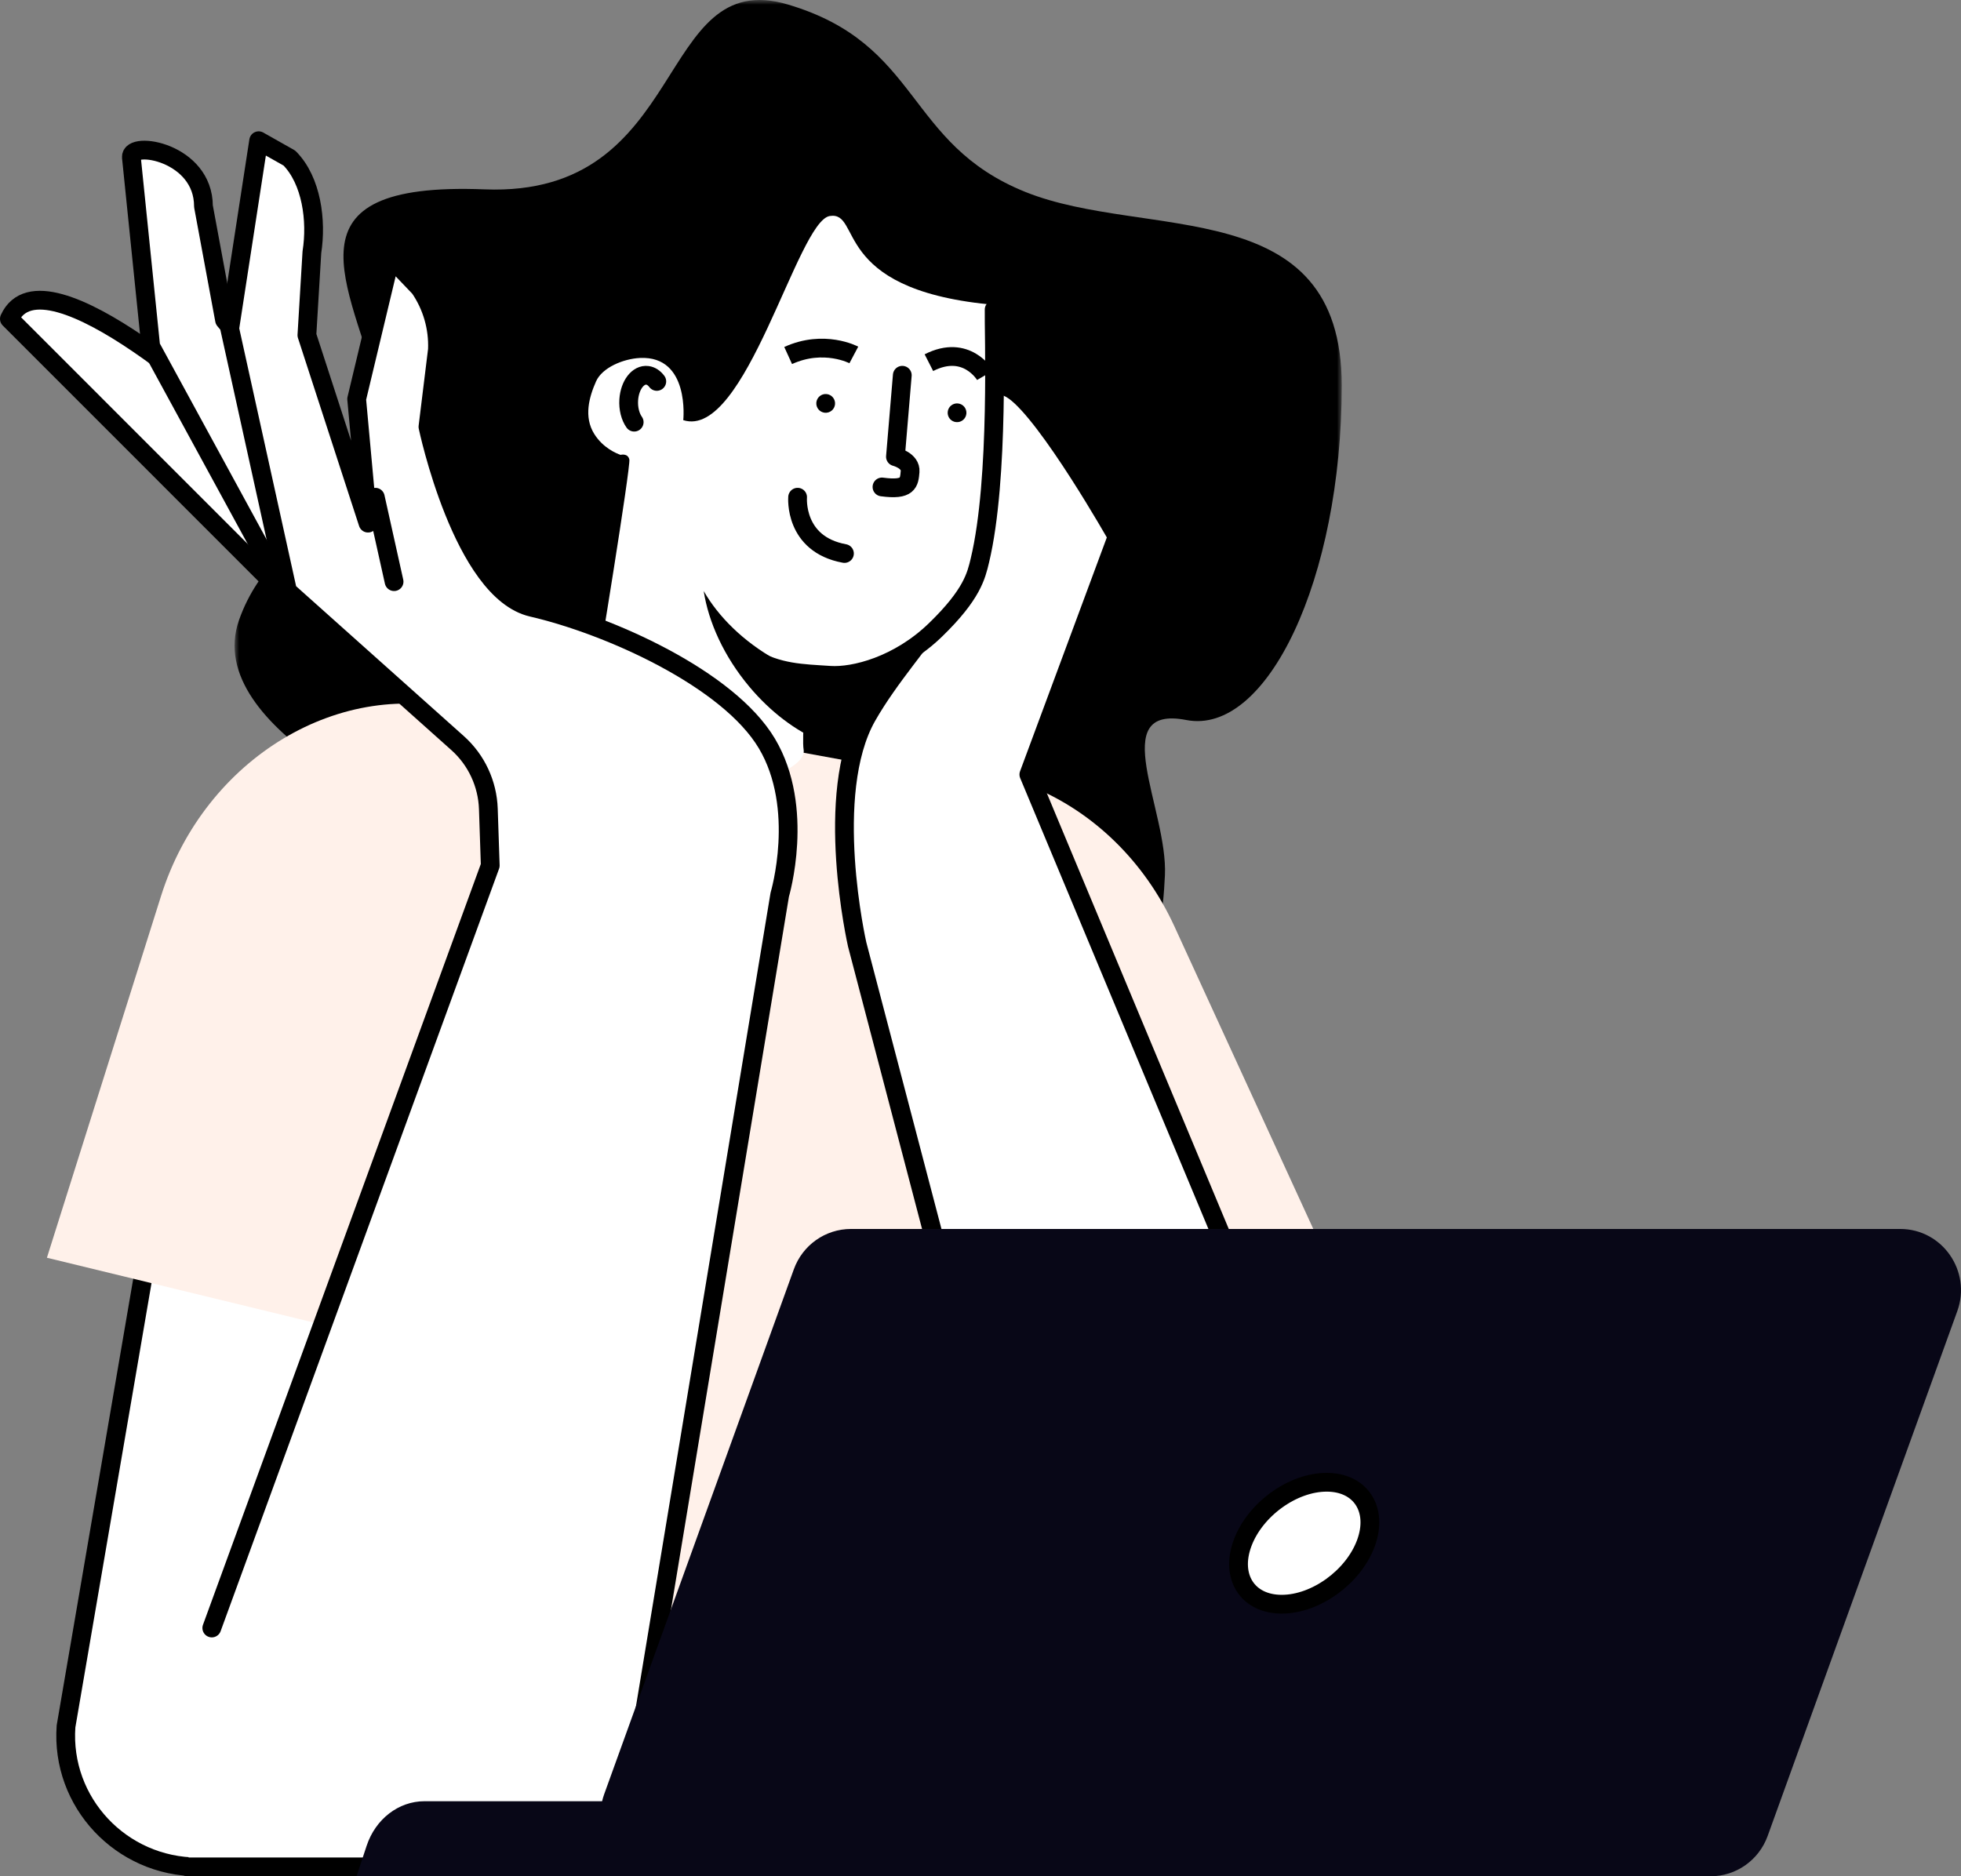 <svg width="209" height="200" viewBox="0 0 209 200" fill="none" xmlns="http://www.w3.org/2000/svg">
<rect x="0" y="0" width="209" height="200" fill="#808080" stroke="none"/>
<mask id="mask0_1707_28726" style="mask-type:alpha" maskUnits="userSpaceOnUse" x="25" y="0" width="118" height="109">
<path fill-rule="evenodd" clip-rule="evenodd" d="M143 0H25V109H143V0Z" fill="white"/>
</mask>
<g mask="url(#mask0_1707_28726)">
<path fill-rule="evenodd" clip-rule="evenodd" d="M45.842 87.55C45.842 87.55 21.325 77.925 25.473 66.102C29.622 54.278 43.552 53.831 40.447 42.052C37.34 30.276 29.71 19.318 51.651 20.185C73.593 21.051 69.758 -3.74 83.988 0.485C98.22 4.709 96.447 15.296 109.287 20.462C122.127 25.632 143.009 20.463 143 41.106C142.996 61.752 135.029 78.42 126.432 76.749C117.837 75.076 124.483 86.327 124.155 93.307C123.822 100.284 121.97 122.667 94.625 96.95C67.283 71.228 61.235 92.486 45.842 87.55" fill="black"/>
</g>
<path fill-rule="evenodd" clip-rule="evenodd" d="M96.63 157L141 133.245L125.163 98.739C118.743 84.749 103.388 78.246 90.862 84.218C78.339 90.188 73.391 106.367 79.812 120.356L96.63 157Z" fill="#FFF1EA"/>
<path fill-rule="evenodd" clip-rule="evenodd" d="M57 75L57.599 197H100.624L99.506 137.169C99.506 137.169 117.733 119.582 106.144 100.726L94.557 81.869L57 75Z" fill="#FFF1EA"/>
<path fill-rule="evenodd" clip-rule="evenodd" d="M112.791 182.447L91.356 100.672C91.356 100.672 87.696 84.627 92.402 76.346C97.106 68.065 106.517 60.82 103.381 52.539C100.243 44.258 104.426 39.083 108.085 41.67C111.745 44.258 119.064 57.197 119.064 57.197L109.654 82.558L152 184H121.678L112.791 182.447Z" fill="white"/>
<path fill-rule="evenodd" clip-rule="evenodd" d="M112.791 182.447L91.356 100.672C91.356 100.672 87.696 84.627 92.402 76.346C97.106 68.065 106.517 60.82 103.381 52.539C100.243 44.258 104.426 39.083 108.085 41.67C111.745 44.258 119.064 57.197 119.064 57.197L109.654 82.558L152 184H121.678L112.791 182.447Z" fill="white" stroke="black" stroke-width="2" stroke-linecap="round" stroke-linejoin="round"/>
<path fill-rule="evenodd" clip-rule="evenodd" d="M16.123 131L7.036 184.024C6.457 192.118 12.918 199 21.093 199L43 139.465L16.123 131Z" fill="white"/>
<path fill-rule="evenodd" clip-rule="evenodd" d="M16.123 131L7.036 184.024C6.457 192.118 12.918 199 21.093 199L43 139.465L16.123 131Z" stroke="black" stroke-width="2" stroke-linecap="round" stroke-linejoin="round"/>
<path fill-rule="evenodd" clip-rule="evenodd" d="M5 134.068L54.116 146L65.574 109.683C70.218 94.96 63.149 79.849 49.779 75.933C36.412 72.018 21.811 80.778 17.166 95.5L5 134.068Z" fill="#FFF1EA"/>
<path fill-rule="evenodd" clip-rule="evenodd" d="M72.822 44.785C72.822 44.785 73.548 37.904 68.213 38.157C66.423 38.242 64.177 39.186 63.527 40.652C62.792 42.308 62.187 44.437 63.343 46.27C64.276 47.751 65.691 48.331 66.138 48.487C66.138 48.487 66.91 48.272 67.075 48.978C67.239 49.683 63.648 71.775 63.458 72.563C63.268 73.349 61.797 77.294 62.024 77.948C62.252 78.603 66.672 84.423 74.807 83.975C82.941 83.528 85.872 81.273 85.651 79.93C85.431 78.587 85.927 73.342 86.013 72.43C86.1 71.518 86.52 71.596 86.953 71.655C89.636 72.022 94.653 70.625 98.801 66.784C102.918 62.97 103.369 60.967 103.775 59.354C105.982 50.569 106.608 32.564 105.379 32.44C88.511 30.748 91.899 22.486 88.438 23.025C84.977 23.564 79.469 46.918 72.822 44.785" fill="white"/>
<path d="M80 70.06C82.978 71.783 85.46 71.783 88.452 71.984C91.019 72.156 95.766 70.959 99.707 67.14C103.617 63.349 104.046 61.358 104.432 59.754C106.528 51.023 105.895 35.045 105.955 33" stroke="black" stroke-width="2" stroke-linecap="round" stroke-linejoin="round"/>
<path d="M96.165 40L95.435 48.683C95.435 48.683 97.094 49.094 96.996 50.267C96.897 51.441 96.826 52.291 94 51.906" stroke="black" stroke-width="2" stroke-linecap="round" stroke-linejoin="round"/>
<path d="M91 37.835C91 37.835 87.827 36.151 84 37.896" stroke="black" stroke-width="2"/>
<path d="M105 40C105 40 103.019 36.609 99 38.658" stroke="black" stroke-width="2"/>
<path fill-rule="evenodd" clip-rule="evenodd" d="M101.005 43.906C100.952 44.456 101.356 44.944 101.906 44.995C102.456 45.047 102.944 44.644 102.996 44.094C103.047 43.544 102.643 43.056 102.093 43.005C101.544 42.953 101.057 43.356 101.005 43.906" fill="black"/>
<path fill-rule="evenodd" clip-rule="evenodd" d="M87.004 42.906C86.953 43.456 87.356 43.944 87.906 43.995C88.457 44.047 88.944 43.644 88.996 43.094C89.047 42.544 88.643 42.056 88.093 42.005C87.544 41.953 87.057 42.356 87.004 42.906" fill="black"/>
<path d="M85.008 53C85.008 53 84.585 58.008 90 59" stroke="black" stroke-width="2" stroke-linecap="round" stroke-linejoin="round"/>
<path d="M70 40.656C69.729 40.297 69.387 40.061 69.004 40.01C68.007 39.879 67.115 41.044 67.01 42.614C66.948 43.552 67.181 44.422 67.591 45" stroke="black" stroke-width="2" stroke-linecap="round" stroke-linejoin="round"/>
<path fill-rule="evenodd" clip-rule="evenodd" d="M87.419 79C87.425 77.329 87.832 73.85 88 72.47C86.241 72.016 84.44 71.309 82.682 70.322C79.225 68.382 76.571 65.745 75 63C75.51 66.326 77.167 69.983 79.867 73.204C82.147 75.924 84.806 77.89 87.419 79" fill="black"/>
<path fill-rule="evenodd" clip-rule="evenodd" d="M1 33.99L31 64L25.625 45.402C25.625 45.402 4.692 25.83 1 33.99" fill="white"/>
<path fill-rule="evenodd" clip-rule="evenodd" d="M1 33.99L31 64L25.625 45.402C25.625 45.402 4.692 25.83 1 33.99Z" stroke="black" stroke-width="2" stroke-linecap="round" stroke-linejoin="round"/>
<path fill-rule="evenodd" clip-rule="evenodd" d="M29.179 61L16.063 36.922L14.002 16.765C13.863 14.963 21.684 16.205 21.684 21.99L23.932 34.123L38 50.934L29.179 61Z" fill="white"/>
<path fill-rule="evenodd" clip-rule="evenodd" d="M29.179 61L16.063 36.922L14.002 16.765C13.863 14.963 21.684 16.205 21.684 21.99L23.932 34.123L38 50.934L29.179 61Z" stroke="black" stroke-width="2" stroke-linecap="round" stroke-linejoin="round"/>
<path fill-rule="evenodd" clip-rule="evenodd" d="M22.573 173.536L52.25 92.258L52.048 86.231C51.958 83.539 50.776 81.004 48.776 79.216L30.652 63.017L24.482 35.035L27.567 15L30.844 16.851C33.216 19.241 33.768 23.539 33.241 26.875L32.709 35.727L39.223 55.763L38.013 42.533L41.623 27.435L44.724 30.683C46.049 32.612 46.714 34.921 46.621 37.263L45.61 45.497C45.61 45.497 49.287 63.029 56.707 64.744C64.926 66.642 77.619 72.344 81.734 79.252C85.847 86.162 83.104 95.367 83.104 95.367L65.963 199H20" fill="white"/>
<path d="M22.573 173.536L52.25 92.258L52.048 86.231C51.958 83.539 50.776 81.004 48.776 79.216L30.652 63.017L24.482 35.035L27.567 15L30.844 16.851C33.216 19.241 33.768 23.539 33.241 26.875L32.709 35.727L39.223 55.763L38.013 42.533L41.623 27.435L44.724 30.683C46.049 32.612 46.714 34.921 46.621 37.263L45.61 45.497C45.61 45.497 49.287 63.029 56.707 64.744C64.926 66.642 77.619 72.344 81.734 79.252C85.847 86.162 83.104 95.367 83.104 95.367L65.963 199H20" stroke="black" stroke-width="2" stroke-linecap="round" stroke-linejoin="round"/>
<path fill-rule="evenodd" clip-rule="evenodd" d="M42 62L40 53Z" fill="white"/>
<path d="M42 62L40 53" stroke="black" stroke-width="2" stroke-linecap="round" stroke-linejoin="round"/>
<path fill-rule="evenodd" clip-rule="evenodd" d="M70.485 200H177.305C180.029 200 182.462 198.283 183.393 195.705L203.604 139.761C205.142 135.503 202.013 131 197.515 131H90.695C87.971 131 85.538 132.716 84.607 135.295L64.397 191.239C62.858 195.497 65.987 200 70.485 200" fill="#080717"/>
<path fill-rule="evenodd" clip-rule="evenodd" d="M38 200L39.076 196.75C40.019 193.897 42.484 192 45.242 192H153.436C157.448 192 160.38 195.862 159.96 200H38Z" fill="#080717"/>
<path fill-rule="evenodd" clip-rule="evenodd" d="M75.485 200H182.305C185.029 200 187.462 198.283 188.393 195.705L208.604 139.761C210.142 135.503 207.013 131 202.515 131H95.695C92.971 131 90.538 132.716 89.607 135.295L69.397 191.239C67.858 195.497 70.987 200 75.485 200" fill="#080717"/>
<path fill-rule="evenodd" clip-rule="evenodd" d="M132.424 164.5C131.103 168.09 132.974 171 136.606 171C140.238 171 144.253 168.09 145.576 164.5C146.898 160.91 145.026 158 141.393 158C137.761 158 133.746 160.91 132.424 164.5" fill="white"/>
<path fill-rule="evenodd" clip-rule="evenodd" d="M132.424 164.5C131.103 168.09 132.974 171 136.606 171C140.238 171 144.253 168.09 145.576 164.5C146.898 160.91 145.026 158 141.393 158C137.761 158 133.746 160.91 132.424 164.5Z" stroke="black" stroke-width="2" stroke-linecap="round" stroke-linejoin="round"/>
</svg>
